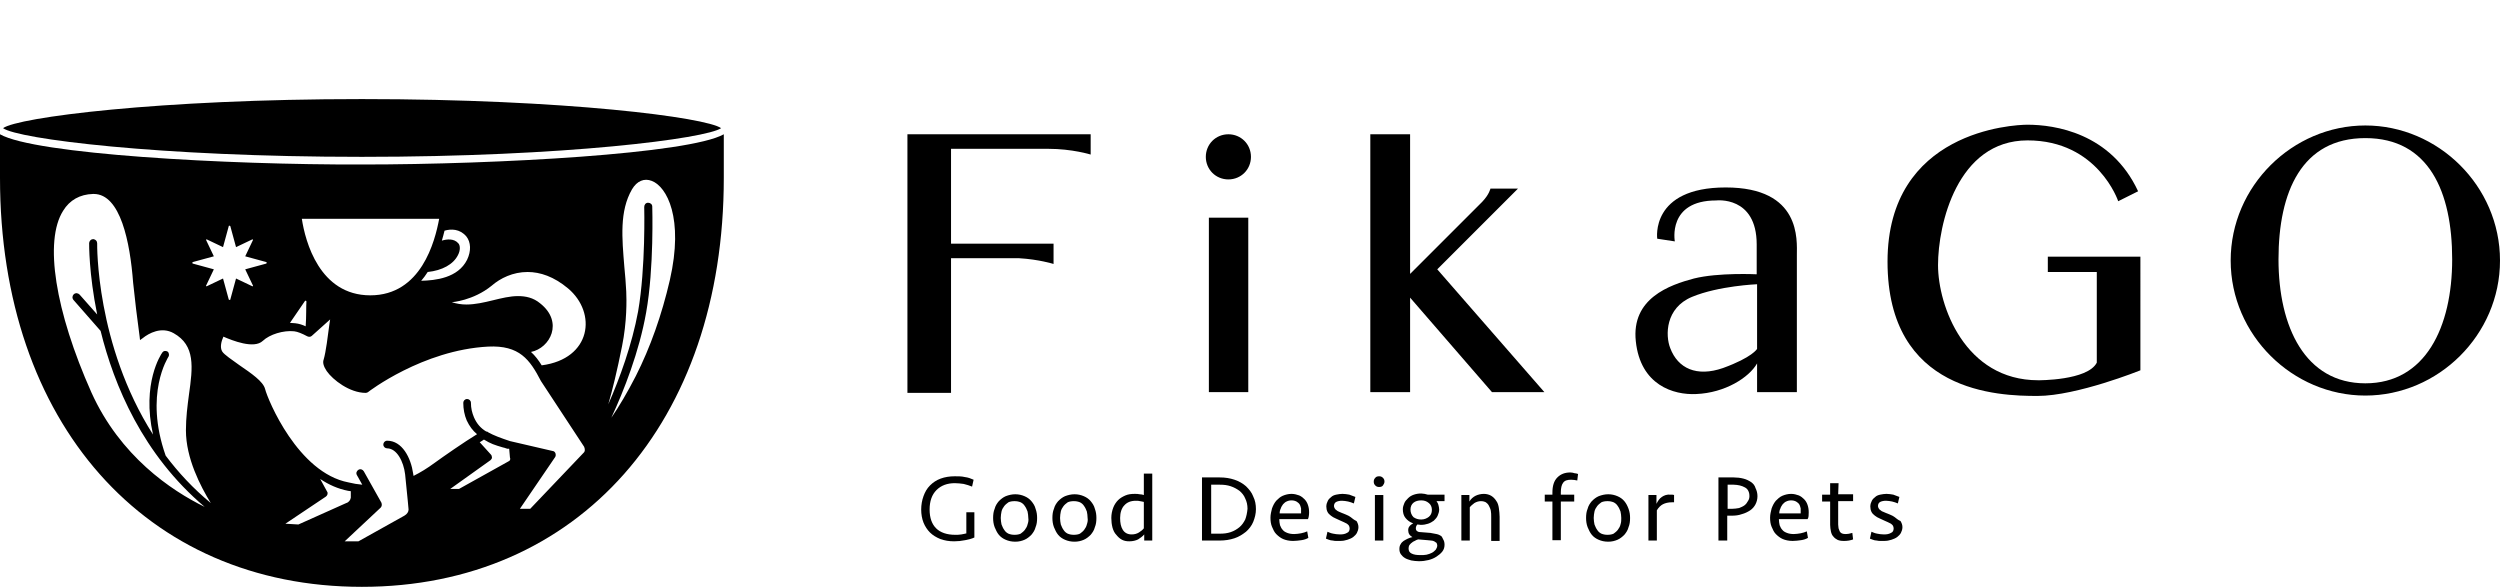 <svg xml:space="preserve" style="enable-background:new 0 0 653.5 153.5;" viewBox="0 0 653.5 153.5" y="0px" x="0px" xmlns:xlink="http://www.w3.org/1999/xlink" xmlns="http://www.w3.org/2000/svg" id="Layer_1" version="1.1">
<g>
	<path d="M0,35.1v11.4c0,64,38,106.9,94.6,106.9s94.6-43,94.6-106.9V35.1c-9.1,5.1-59.1,7.9-94.6,7.9C59.1,43.1,9.1,40.3,0,35.1
		 M50.4,68.5l5.5-1.5l-2-4.2c0-0.1,0-0.2,0-0.2s0.1-0.1,0.2,0l4.2,2l1.5-5.5c0-0.1,0.1-0.1,0.2-0.1c0,0,0.1,0,0.2,0.1l1.5,5.5l4.2-2
		c0.1,0,0.2,0,0.2,0s0.1,0.1,0,0.2l-2,4.2l5.5,1.5c0.1,0,0.1,0.1,0.1,0.2c0,0.1,0,0.1-0.1,0.2l-5.5,1.5l2,4.2c0.1,0.1,0,0.2,0,0.2
		s-0.1,0.1-0.2,0l-4.2-2l-1.5,5.5c0,0.1-0.1,0.1-0.2,0.1c0,0-0.1,0-0.2-0.1l-1.5-5.5l-4.2,2c-0.1,0.1-0.2,0-0.2,0s-0.1-0.1,0-0.2
		l2-4.2l-5.5-1.5c-0.1,0-0.1-0.1-0.1-0.2C50.3,68.6,50.3,68.5,50.4,68.5 M43.8,91.9c-0.5-0.3-1.1-0.2-1.4,0.3
		c-0.3,0.4-5.4,8-2.4,21.4C25,90,25.4,63.9,25.4,63.6c0-0.6-0.4-1-1-1.1c-0.6,0-1,0.4-1.1,1c0,0.2-0.1,7.9,2.1,18.7L20.8,77
		c-0.4-0.4-1-0.5-1.5-0.1c-0.4,0.4-0.5,1-0.1,1.5l7.1,8.1c3.5,14.2,11,32.3,27.2,46c-8.8-4.3-22.1-13.3-29.6-29.9
		C14.4,81.3,11.5,63,16.5,55.1c1.7-2.8,4.4-4.3,7.8-4.4c0.1,0,0.1,0,0.2,0c7,0,9.5,12.6,10.3,23.2c0.4,4,1.1,9.7,1.7,14.1l0.1,0.9
		l0.7-0.5c1.6-1.3,4.9-3.1,8.1-1.3c5.7,3.2,5,8.9,4,16c-0.4,3-0.8,6.1-0.8,9.4c0,7.3,3.8,14.6,6.5,19c-4.6-3.8-8.5-8-11.8-12.4
		C37.6,102.9,44,93.4,44,93.3C44.3,92.9,44.2,92.2,43.8,91.9 M74.6,136.9l10.6-7.1c0.4-0.3,0.6-0.9,0.3-1.3l-1.8-3.3
		c2.2,1.5,4.7,2.6,7.3,3.1c0.2,0,0.5,0.1,0.7,0.1c0,0.6,0,1.5,0,1.7c-0.1,0.6-0.5,1.2-1.2,1.4L78,137.1L74.6,136.9z M133.1,120.5
		l-13.1,7.3h-2.3l10.5-7.5c0.2-0.2,0.4-0.4,0.4-0.7c0-0.3-0.1-0.6-0.3-0.8l-2.9-3.2c0.4-0.2,0.8-0.5,1.1-0.7
		c1.8,1.1,2.7,1.4,5.1,2.1h0.1c0.3,0.1,0.6,0.2,0.9,0.3c0.1,0,0.2,0,0.3,0h0.1h0.1l0.2,2.3C133.5,120,133.3,120.4,133.1,120.5
		 M152.7,118.2L138.6,133h-2.7l9.2-13.5c0.2-0.3,0.2-0.6,0.1-1c-0.1-0.3-0.4-0.6-0.7-0.6l-11.2-2.6c-2.4-0.8-4.3-1.5-5.7-2.3
		c-0.1-0.1-0.2-0.2-0.4-0.2h-0.1c-1.5-0.9-2.5-2.1-3.2-3.7c-0.5-1.2-0.8-2.4-0.8-3.8c0-0.6-0.5-1-1-1l0,0c-0.6,0-1,0.5-1,1
		c0,1.6,0.3,3.2,0.9,4.6c0.7,1.5,1.6,2.7,2.7,3.6c-3.3,2-8.9,5.9-11.1,7.5c-1.9,1.4-3.7,2.5-5.5,3.4l-0.1-0.6
		c-0.6-4.2-2.9-8.6-6.8-8.6c-0.6,0-1,0.5-1,1c0,0.6,0.5,1,1,1c2.5,0,4.3,3.4,4.7,6.8l0.7,7c0,0.2,0.2,2,0.2,2.2
		c0,0.6-0.4,1.2-1.1,1.6l-12,6.7h-3.6l9.4-8.8c0.3-0.3,0.4-0.8,0.2-1.3l-4.6-8.2c-0.3-0.5-0.9-0.7-1.4-0.4c-0.5,0.3-0.7,0.9-0.4,1.4
		l1.4,2.5c-1.2-0.1-2.4-0.3-3.6-0.6c-13.2-2.5-21.1-21.6-21.8-24.4c-0.5-2-3.6-4.1-6.8-6.3c-1.8-1.3-3.9-2.7-4.4-3.5
		c-0.7-1.1-0.2-2.8,0.3-3.9c2.3,1,8,3.3,10.3,1.1c1.8-1.7,5.4-2.8,8.2-2.5c0.9,0.1,2.1,0.6,3.4,1.3c0.4,0.2,0.9,0.2,1.2-0.1l4.8-4.3
		c-0.1,0.4-0.1,0.9-0.2,1.3c-0.4,3-0.9,7.2-1.5,9.2c-0.3,0.8,0,1.8,0.8,3c1.6,2.3,6,5.7,10.2,5.7c0.2,0,0.5-0.1,0.6-0.2
		s14.3-11,31.4-11.9c8.2-0.4,10.9,3.4,13.8,9l11.3,17.2C152.7,116.9,153.1,117.6,152.7,118.2 M75.8,84.4l3.9-5.7
		c0.1-0.1,0.1-0.1,0.2-0.1s0.2,0.1,0.2,0.2c-0.1,1.1,0,4-0.2,6.5c-0.8-0.4-1.8-0.7-2.7-0.8C76.7,84.5,76.3,84.4,75.8,84.4
		 M162.6,90.5c1.3-6.4,1.2-12.1,1.1-14.3c-0.1-2.2-0.3-4.4-0.5-6.5c-0.6-7.4-1.3-14.5,2-20.2c1.3-2.2,3.2-3,5.2-2.2
		c3.9,1.5,8.4,9.7,4.7,25.9c-2.1,9.1-5.1,17.6-8.9,25.1c-2.2,4.3-4.4,8-6.4,10.9c3.3-7.1,7.3-17.3,9.1-27.5
		c2.1-11.7,1.6-27.5,1.6-27.7c0-0.6-0.5-1-1.1-1s-1,0.5-1,1.1c0,0.2,0.4,15.8-1.6,27.3c-1.6,8.7-4.8,17.5-7.8,24.3
		C160.1,101.9,161.3,97,162.6,90.5 M137.9,71.1c3.3,0,6.9,1.2,10.6,4.3c7.6,6.4,6.1,18.4-6.9,20.1c-0.8-1.3-1.7-2.5-2.8-3.5
		c5-1,8.6-7.8,2.4-12.7c-1.8-1.5-3.8-1.9-5.8-1.9c-4.2,0-8.8,2.2-13.5,2.2c-1.3,0-2.5-0.2-3.8-0.6c0,0,5.6-0.4,10.4-4.3
		C130.8,72.7,134.1,71.1,137.9,71.1 M116.2,60.3c1.7-0.5,4-0.5,5.7,1.5c1.2,1.5,1.3,3.8,0.2,6.1c-2.4,4.8-8.3,5.4-12,5.5
		c0.6-0.7,1.2-1.5,1.7-2.3c3.8-0.4,6.7-2,7.9-4.4c0.7-1.3,0.6-2.6,0.1-3.1c-1.1-1.3-3-1.1-4.3-0.7C115.8,61.9,116,61.1,116.2,60.3
		 M96.8,77.2c-13.3,0-17-14.1-17.9-20h35.9C113.7,63.1,110.1,77.2,96.8,77.2"></path>
	<path d="M188.5,33.5c-3.9-2.8-40.6-7.6-93.9-7.6s-90,4.8-93.8,7.6C4.6,36.3,41.3,41,94.6,41S184.6,36.2,188.5,33.5"></path>
	<path d="M252.7,139.4c-0.4,0.1-0.8,0.2-1.4,0.3c-0.5,0.1-1.1,0.1-1.6,0.1c-2.2,0-3.9-0.6-5-1.7c-1.1-1.1-1.7-2.7-1.7-4.9
		s0.6-3.9,1.8-5.1s2.8-1.8,4.8-1.8c0.8,0,1.5,0.1,2.3,0.2c0.8,0.2,1.5,0.4,2.2,0.7l0.4-1.8c-0.7-0.3-1.4-0.6-2.3-0.7
		c-0.8-0.2-1.7-0.2-2.6-0.2c-1.4,0-2.6,0.2-3.7,0.6c-1.1,0.4-2,1-2.8,1.8s-1.3,1.7-1.7,2.8c-0.4,1.1-0.6,2.3-0.6,3.5
		s0.2,2.4,0.6,3.4c0.4,1,1,1.9,1.7,2.6s1.7,1.3,2.7,1.7c1.1,0.4,2.3,0.6,3.6,0.6c1,0,1.9-0.1,2.9-0.3c1-0.2,1.8-0.4,2.4-0.7v-6.6
		h-2.1v5.5H252.7z"></path>
	<path d="M269.6,131c-0.5-0.6-1.1-1-1.8-1.3c-0.7-0.3-1.5-0.5-2.4-0.5s-1.7,0.2-2.5,0.5c-0.7,0.3-1.3,0.8-1.8,1.3
		c-0.5,0.6-0.9,1.2-1.1,2c-0.3,0.7-0.4,1.5-0.4,2.4c0,0.8,0.1,1.6,0.4,2.4c0.3,0.7,0.6,1.4,1.1,2c0.5,0.6,1.1,1,1.8,1.3
		c0.7,0.3,1.5,0.5,2.5,0.5c0.9,0,1.7-0.2,2.4-0.5c0.7-0.3,1.3-0.8,1.8-1.3c0.5-0.6,0.9-1.2,1.1-2c0.3-0.7,0.4-1.5,0.4-2.4
		c0-0.8-0.1-1.6-0.4-2.4C270.5,132.2,270.1,131.6,269.6,131 M268.6,137.1c-0.1,0.5-0.4,1-0.7,1.4c-0.3,0.4-0.7,0.7-1.1,1
		c-0.4,0.2-1,0.3-1.6,0.3s-1.1-0.1-1.6-0.3c-0.4-0.2-0.8-0.5-1.1-1c-0.3-0.4-0.5-0.9-0.7-1.4c-0.1-0.5-0.2-1.1-0.2-1.7
		c0-0.6,0.1-1.2,0.2-1.7s0.4-1,0.7-1.4c0.3-0.4,0.7-0.7,1.1-1c0.4-0.2,1-0.3,1.6-0.3s1.1,0.1,1.6,0.3c0.4,0.2,0.8,0.5,1.1,1
		c0.3,0.4,0.5,0.9,0.7,1.4c0.1,0.5,0.2,1.1,0.2,1.7C268.9,136,268.8,136.5,268.6,137.1"></path>
	<path d="M285.1,131c-0.5-0.6-1.1-1-1.8-1.3c-0.7-0.3-1.5-0.5-2.4-0.5s-1.7,0.2-2.5,0.5c-0.7,0.3-1.3,0.8-1.8,1.3
		c-0.5,0.6-0.9,1.2-1.1,2c-0.3,0.7-0.4,1.5-0.4,2.4c0,0.8,0.1,1.6,0.4,2.4c0.3,0.7,0.6,1.4,1.1,2c0.5,0.6,1.1,1,1.8,1.3
		c0.7,0.3,1.5,0.5,2.5,0.5c0.9,0,1.7-0.2,2.4-0.5c0.7-0.3,1.3-0.8,1.8-1.3c0.5-0.6,0.9-1.2,1.1-2c0.3-0.7,0.4-1.5,0.4-2.4
		c0-0.8-0.1-1.6-0.4-2.4C286,132.2,285.6,131.6,285.1,131 M284.1,137.1c-0.1,0.5-0.4,1-0.7,1.4c-0.3,0.4-0.7,0.7-1.1,1
		c-0.4,0.2-1,0.3-1.6,0.3s-1.1-0.1-1.6-0.3c-0.4-0.2-0.8-0.5-1.1-1c-0.3-0.4-0.5-0.9-0.7-1.4c-0.1-0.5-0.2-1.1-0.2-1.7
		c0-0.6,0.1-1.2,0.2-1.7s0.4-1,0.7-1.4c0.3-0.4,0.7-0.7,1.1-1c0.4-0.2,1-0.3,1.6-0.3s1.1,0.1,1.6,0.3c0.4,0.2,0.8,0.5,1.1,1
		c0.3,0.4,0.5,0.9,0.7,1.4c0.1,0.5,0.2,1.1,0.2,1.7C284.4,136,284.3,136.5,284.1,137.1"></path>
	<path d="M299,129.4c-0.3-0.1-0.7-0.2-1.1-0.2c-0.4-0.1-0.8-0.1-1.3-0.1c-0.9,0-1.7,0.1-2.4,0.4c-0.7,0.3-1.4,0.7-1.9,1.2
		s-1,1.2-1.3,2s-0.5,1.7-0.5,2.7c0,0.9,0.1,1.7,0.3,2.5c0.2,0.7,0.5,1.4,1,1.9c0.4,0.5,0.9,1,1.5,1.3s1.2,0.4,1.9,0.4
		c0.9,0,1.7-0.2,2.3-0.5c0.6-0.4,1.2-0.8,1.6-1.3v1.6h2.1v-17.5H299V129.4z M299,138.1c-0.3,0.4-0.8,0.8-1.3,1.1
		c-0.5,0.3-1.1,0.5-1.9,0.5c-1,0-1.8-0.4-2.3-1.2s-0.7-1.8-0.7-3.1c0-1.4,0.4-2.6,1.1-3.3c0.7-0.8,1.7-1.2,3-1.2
		c0.4,0,0.8,0,1.1,0.1c0.4,0.1,0.7,0.1,1,0.2L299,138.1L299,138.1z"></path>
	<path d="M325.7,127.1c-0.8-0.7-1.8-1.3-3-1.7c-1.2-0.4-2.4-0.6-3.9-0.6h-4.6v16.5h4.6c1.4,0,2.7-0.2,3.9-0.6c1.2-0.4,2.1-1,3-1.7
		c0.8-0.7,1.5-1.6,1.9-2.6s0.7-2.1,0.7-3.3c0-1.2-0.2-2.3-0.7-3.3C327.2,128.7,326.5,127.9,325.7,127.1 M325.5,135.8
		c-0.4,0.8-0.9,1.5-1.5,2s-1.4,1-2.3,1.3s-1.8,0.4-2.8,0.4h-2.3v-12.8h2.3c1,0,1.9,0.1,2.8,0.4s1.6,0.7,2.3,1.2
		c0.6,0.5,1.2,1.2,1.5,2c0.4,0.8,0.6,1.7,0.6,2.7C326,134.1,325.8,135,325.5,135.8"></path>
	<path d="M342.2,133.9c0-0.7-0.1-1.3-0.3-1.9c-0.2-0.6-0.5-1.1-0.9-1.5c-0.4-0.4-0.9-0.8-1.4-1c-0.6-0.2-1.2-0.4-2-0.4
		s-1.6,0.2-2.3,0.5c-0.7,0.3-1.2,0.8-1.7,1.3c-0.5,0.6-0.8,1.2-1.1,2c-0.2,0.8-0.4,1.6-0.4,2.4c0,0.9,0.1,1.7,0.4,2.4
		c0.3,0.7,0.6,1.4,1.1,1.9s1.1,1,1.8,1.3c0.7,0.3,1.6,0.5,2.6,0.5c0.7,0,1.5-0.1,2.2-0.2c0.7-0.1,1.3-0.3,1.8-0.6l-0.3-1.7
		c-0.5,0.2-1,0.4-1.6,0.5c-0.6,0.1-1.2,0.2-1.8,0.2c-0.7,0-1.3-0.1-1.8-0.3s-0.9-0.4-1.2-0.8c-0.3-0.3-0.5-0.7-0.7-1.2
		c-0.1-0.5-0.2-1-0.2-1.6h7.5C342.1,135.3,342.2,134.6,342.2,133.9 M340.1,134.2h-5.6c0-0.5,0.1-0.9,0.3-1.3
		c0.1-0.4,0.4-0.8,0.6-1.1c0.3-0.3,0.6-0.6,0.9-0.7c0.4-0.2,0.8-0.3,1.3-0.3s0.9,0.1,1.3,0.3c0.3,0.2,0.6,0.4,0.8,0.7
		c0.2,0.3,0.3,0.7,0.4,1.1C340.1,133.3,340.1,133.8,340.1,134.2"></path>
	<path d="M353.1,135.2c-0.4-0.3-0.8-0.5-1.3-0.7c-0.4-0.2-0.8-0.3-1-0.4c-0.2-0.1-0.5-0.2-0.7-0.3s-0.5-0.2-0.7-0.4
		c-0.2-0.1-0.4-0.3-0.5-0.5s-0.2-0.4-0.2-0.6c0-0.5,0.2-0.9,0.6-1.1s0.9-0.3,1.5-0.3c0.5,0,1.1,0.1,1.6,0.2c0.5,0.1,1,0.3,1.5,0.5
		l0.4-1.7c-0.5-0.2-1-0.4-1.6-0.6c-0.6-0.1-1.2-0.2-1.8-0.2c-0.5,0-1.1,0.1-1.6,0.2c-0.5,0.1-1,0.3-1.3,0.6c-0.4,0.3-0.7,0.6-0.9,1
		c-0.2,0.4-0.4,0.9-0.4,1.5c0,0.5,0.1,1,0.3,1.4c0.2,0.4,0.5,0.7,0.9,1s0.7,0.5,1.2,0.7c0.4,0.2,0.9,0.4,1.3,0.6
		c0.3,0.1,0.6,0.3,0.9,0.4c0.3,0.1,0.5,0.3,0.8,0.4c0.2,0.2,0.4,0.3,0.5,0.5s0.2,0.4,0.2,0.7c0,0.6-0.2,1-0.7,1.2
		c-0.5,0.3-1.1,0.4-1.8,0.4c-0.7,0-1.3-0.1-1.8-0.2c-0.6-0.1-1-0.3-1.5-0.5l-0.4,1.8c0.2,0.1,0.5,0.2,0.8,0.3s0.6,0.2,1,0.2
		c0.3,0.1,0.7,0.1,1,0.1s0.6,0,0.9,0c0.7,0,1.3-0.1,1.9-0.3s1.1-0.4,1.5-0.7c0.4-0.3,0.8-0.7,1-1.1c0.2-0.4,0.4-0.9,0.4-1.5
		c0-0.6-0.2-1.1-0.5-1.6C353.9,135.9,353.5,135.5,353.1,135.2"></path>
	<path d="M360.5,124.5c-0.4,0-0.8,0.1-1,0.4c-0.3,0.3-0.4,0.6-0.4,1s0.1,0.7,0.4,1s0.6,0.4,1,0.4s0.8-0.1,1-0.4s0.4-0.6,0.4-1
		s-0.1-0.7-0.4-1S360.9,124.5,360.5,124.5"></path>
	<rect height="11.9" width="2.2" y="129.4" x="359.4"></rect>
	<path d="M376.7,140.1c-0.3-0.2-0.7-0.4-1.2-0.5c-0.5-0.1-1-0.2-1.6-0.3l-2.5-0.2c-0.5,0-0.8-0.1-1-0.3c-0.2-0.1-0.3-0.4-0.3-0.7
		c0-0.3,0.1-0.7,0.4-1c0.3,0,0.6,0.1,0.9,0.1c0.7,0,1.3-0.1,1.9-0.3c0.6-0.2,1.1-0.5,1.5-0.8c0.4-0.4,0.8-0.8,1-1.3s0.4-1,0.4-1.6
		c0-0.4-0.1-0.8-0.2-1.2c-0.1-0.4-0.3-0.7-0.5-1h2.1v-1.7h-4.4c-0.3-0.1-0.5-0.1-0.8-0.2c-0.3,0-0.6-0.1-0.9-0.1
		c-0.7,0-1.3,0.1-1.9,0.3s-1.1,0.5-1.5,0.9c-0.4,0.4-0.8,0.8-1,1.3s-0.4,1-0.4,1.6c0,0.9,0.2,1.7,0.7,2.3s1.1,1.1,2,1.4
		c-0.3,0.2-0.7,0.4-0.9,0.7c-0.3,0.3-0.4,0.7-0.4,1.1c0,0.4,0.1,0.8,0.3,1.1c0.2,0.3,0.5,0.5,0.8,0.7c-0.4,0.1-0.8,0.2-1.2,0.4
		c-0.4,0.2-0.8,0.4-1.1,0.6c-0.3,0.2-0.6,0.5-0.8,0.9c-0.2,0.3-0.3,0.7-0.3,1.2s0.1,1,0.4,1.4c0.3,0.4,0.6,0.7,1.1,1s1,0.4,1.6,0.6
		c0.6,0.1,1.3,0.2,2,0.2c0.9,0,1.7-0.1,2.5-0.3c0.8-0.2,1.5-0.5,2.1-0.9c0.6-0.4,1.1-0.8,1.5-1.3s0.6-1.1,0.6-1.8
		c0-0.5-0.1-1-0.3-1.3S377,140.3,376.7,140.1 M368.7,133.2c0-0.8,0.3-1.4,0.8-1.8c0.5-0.4,1.2-0.6,2-0.6s1.4,0.2,2,0.7
		c0.5,0.4,0.8,1,0.8,1.8s-0.3,1.4-0.8,1.8c-0.5,0.4-1.2,0.7-2,0.7s-1.4-0.2-2-0.6C369,134.7,368.7,134,368.7,133.2 M375.3,143.7
		c-0.3,0.3-0.6,0.6-1,0.8c-0.4,0.2-0.9,0.4-1.4,0.5c-0.5,0.1-1,0.1-1.6,0.1c-1,0-1.7-0.1-2.3-0.4c-0.6-0.3-0.8-0.7-0.8-1.4
		c0-0.3,0.1-0.6,0.2-0.8c0.2-0.2,0.4-0.5,0.6-0.6c0.2-0.2,0.5-0.4,0.8-0.5c0.3-0.2,0.6-0.3,0.9-0.4l2.4,0.2c0.3,0,0.7,0.1,1,0.1
		s0.6,0.1,0.8,0.2c0.2,0.1,0.4,0.3,0.6,0.4c0.1,0.2,0.2,0.4,0.2,0.7C375.7,143,375.5,143.4,375.3,143.7"></path>
	<path d="M391.1,130.9c-0.3-0.5-0.8-1-1.3-1.3s-1.2-0.5-1.9-0.5c-0.8,0-1.6,0.2-2.2,0.5s-1.2,0.8-1.6,1.5v-1.7H382v11.9h2.2v-8.7
		c0.3-0.4,0.7-0.7,1.2-1.1c0.5-0.3,1.1-0.5,1.7-0.5c0.5,0,0.9,0.1,1.3,0.3c0.3,0.2,0.6,0.5,0.8,0.9c0.2,0.4,0.4,0.8,0.5,1.3
		s0.1,1.1,0.1,1.7v6.2h2.2v-6.3c0-0.8-0.1-1.5-0.2-2.3C391.7,132.1,391.5,131.4,391.1,130.9"></path>
	<path d="M410.5,123.5c-1.4,0-2.5,0.4-3.4,1.3s-1.3,2.2-1.3,4v0.5h-2v1.8h2v10.1h2.2v-10.1h3.5v-1.8H408v-0.6c0-1.1,0.2-2,0.6-2.5
		c0.4-0.6,1.1-0.8,2.1-0.8c0.6,0,1.1,0.1,1.6,0.2l0.2-1.7c-0.3-0.1-0.6-0.2-0.9-0.2C411.3,123.6,410.9,123.5,410.5,123.5"></path>
	<path d="M424.6,131c-0.5-0.6-1.1-1-1.8-1.3c-0.7-0.3-1.5-0.5-2.4-0.5s-1.7,0.2-2.5,0.5c-0.7,0.3-1.3,0.8-1.8,1.3
		c-0.5,0.6-0.9,1.2-1.1,2c-0.3,0.7-0.4,1.5-0.4,2.4c0,0.8,0.1,1.6,0.4,2.4c0.3,0.7,0.6,1.4,1.1,2c0.5,0.6,1.1,1,1.8,1.3
		c0.7,0.3,1.5,0.5,2.5,0.5c0.9,0,1.7-0.2,2.4-0.5c0.7-0.3,1.3-0.8,1.8-1.3c0.5-0.6,0.9-1.2,1.1-2c0.3-0.7,0.4-1.5,0.4-2.4
		c0-0.8-0.1-1.6-0.4-2.4C425.4,132.2,425.1,131.6,424.6,131 M423.6,137.1c-0.1,0.5-0.4,1-0.7,1.4c-0.3,0.4-0.7,0.7-1.1,1
		c-0.4,0.2-1,0.3-1.6,0.3s-1.1-0.1-1.6-0.3c-0.4-0.2-0.8-0.5-1.1-1c-0.3-0.4-0.5-0.9-0.7-1.4c-0.1-0.5-0.2-1.1-0.2-1.7
		c0-0.6,0.1-1.2,0.2-1.7s0.4-1,0.7-1.4c0.3-0.4,0.7-0.7,1.1-1c0.4-0.2,1-0.3,1.6-0.3s1.1,0.1,1.6,0.3c0.4,0.2,0.8,0.5,1.1,1
		c0.3,0.4,0.5,0.9,0.7,1.4c0.1,0.5,0.2,1.1,0.2,1.7C423.8,136,423.8,136.5,423.6,137.1"></path>
	<path d="M434.4,129.9c-0.6,0.4-1,1-1.4,1.8v-2.3h-2.1v11.9h2.2v-7.9c0.4-0.7,1-1.3,1.6-1.6s1.4-0.5,2.3-0.5h0.6v-1.9
		c-0.2-0.1-0.6-0.1-0.9-0.1C435.7,129.2,435,129.5,434.4,129.9"></path>
	<path d="M457.7,126c-0.6-0.4-1.2-0.7-2-0.9c-0.8-0.2-1.6-0.3-2.5-0.3h-4v16.5h2.3v-6.5h1.1c1,0,1.9-0.1,2.7-0.4
		c0.8-0.2,1.6-0.6,2.2-1c0.6-0.4,1.1-1,1.4-1.6c0.3-0.6,0.5-1.3,0.5-2.1s-0.2-1.5-0.5-2.1C458.7,126.9,458.3,126.4,457.7,126
		 M456.9,131c-0.2,0.4-0.5,0.8-0.9,1.1s-0.9,0.5-1.4,0.7c-0.6,0.1-1.2,0.2-1.8,0.2h-1.2v-6.3h1.6c0.6,0,1.1,0.1,1.6,0.2
		s0.9,0.3,1.3,0.5s0.7,0.5,0.9,0.9c0.2,0.4,0.3,0.8,0.3,1.4C457.3,130.1,457.2,130.6,456.9,131"></path>
	<path d="M472.8,133.9c0-0.7-0.1-1.3-0.3-1.9c-0.2-0.6-0.5-1.1-0.9-1.5c-0.4-0.4-0.9-0.8-1.4-1c-0.6-0.2-1.2-0.4-2-0.4
		s-1.6,0.2-2.3,0.5c-0.7,0.3-1.2,0.8-1.7,1.3c-0.5,0.6-0.8,1.2-1.1,2c-0.2,0.8-0.4,1.6-0.4,2.4c0,0.9,0.1,1.7,0.4,2.4
		c0.3,0.7,0.6,1.4,1.1,1.9s1.1,1,1.8,1.3c0.7,0.3,1.6,0.5,2.6,0.5c0.7,0,1.5-0.1,2.2-0.2c0.7-0.1,1.3-0.3,1.8-0.6l-0.3-1.7
		c-0.5,0.2-1,0.4-1.6,0.5c-0.6,0.1-1.2,0.2-1.8,0.2c-0.7,0-1.3-0.1-1.8-0.3s-0.9-0.4-1.2-0.8c-0.3-0.3-0.5-0.7-0.7-1.2
		c-0.1-0.5-0.2-1-0.2-1.6h7.5C472.8,135.3,472.8,134.6,472.8,133.9 M470.7,134.2h-5.6c0-0.5,0.1-0.9,0.3-1.3
		c0.1-0.4,0.4-0.8,0.6-1.1c0.3-0.3,0.6-0.6,0.9-0.7c0.4-0.2,0.8-0.3,1.3-0.3s0.9,0.1,1.3,0.3c0.3,0.2,0.6,0.4,0.8,0.7
		c0.2,0.3,0.3,0.7,0.4,1.1C470.7,133.3,470.7,133.8,470.7,134.2"></path>
	<path d="M480.6,126.3h-2.2v3h-2.1v1.8h2.1v6.1c0,0.6,0.1,1.2,0.2,1.7s0.3,1,0.6,1.3c0.3,0.4,0.7,0.7,1.1,0.9s1,0.3,1.6,0.3
		c0.5,0,0.9,0,1.4-0.1c0.5-0.1,0.9-0.2,1.1-0.3l-0.2-1.7c-0.6,0.2-1.2,0.3-1.9,0.3c-0.4,0-0.7-0.1-0.9-0.2c-0.2-0.1-0.4-0.3-0.5-0.5
		s-0.2-0.5-0.3-0.8c0-0.3-0.1-0.6-0.1-1V131h3.9v-1.8h-3.9L480.6,126.3L480.6,126.3z"></path>
	<path d="M495.3,135.2c-0.4-0.3-0.8-0.5-1.3-0.7c-0.4-0.2-0.8-0.3-1-0.4c-0.2-0.1-0.5-0.2-0.7-0.3c-0.3-0.1-0.5-0.2-0.7-0.4
		c-0.2-0.1-0.4-0.3-0.5-0.5s-0.2-0.4-0.2-0.6c0-0.5,0.2-0.9,0.6-1.1s0.9-0.3,1.5-0.3c0.5,0,1.1,0.1,1.6,0.2c0.5,0.1,1,0.3,1.5,0.5
		l0.4-1.7c-0.5-0.2-1-0.4-1.6-0.6c-0.6-0.1-1.2-0.2-1.8-0.2c-0.5,0-1.1,0.1-1.6,0.2c-0.5,0.1-1,0.3-1.3,0.6c-0.4,0.3-0.7,0.6-0.9,1
		c-0.2,0.4-0.4,0.9-0.4,1.5c0,0.5,0.1,1,0.3,1.4c0.2,0.4,0.5,0.7,0.9,1s0.7,0.5,1.2,0.7c0.4,0.2,0.9,0.4,1.3,0.6
		c0.3,0.1,0.6,0.3,0.9,0.4c0.3,0.1,0.5,0.3,0.8,0.4c0.2,0.2,0.4,0.3,0.5,0.5s0.2,0.4,0.2,0.7c0,0.6-0.2,1-0.7,1.2
		c-0.5,0.3-1.1,0.4-1.8,0.4c-0.7,0-1.3-0.1-1.8-0.2c-0.6-0.1-1-0.3-1.5-0.5l-0.4,1.8c0.2,0.1,0.5,0.2,0.8,0.3s0.6,0.2,1,0.2
		c0.3,0.1,0.7,0.1,1,0.1s0.6,0,0.9,0c0.7,0,1.3-0.1,1.9-0.3s1.1-0.4,1.5-0.7c0.4-0.3,0.8-0.7,1-1.1c0.2-0.4,0.4-0.9,0.4-1.5
		c0-0.6-0.2-1.1-0.5-1.6C496.1,135.9,495.7,135.5,495.3,135.2"></path>
	<rect height="45.6" width="10.3" y="56.9" x="316"></rect>
	<path d="M248.6,67.5h17.8c5.2,0.3,9,1.5,9,1.5v-5.3h-26.8V38.9H274c6.3,0,11.1,1.5,11.1,1.5v-5.3h-47.9v67.6h11.4V67.5z"></path>
	<path d="M321.1,46.9c3.3,0,5.9-2.6,5.9-5.9s-2.6-5.9-5.9-5.9s-5.9,2.6-5.9,5.9S317.8,46.9,321.1,46.9"></path>
	<path d="M396.8,49.3h-7.2c0,0-0.3,1.5-2.1,3.4l-18.9,18.9V35.1h-3h-7.4v67.4h10.4V77.8l21.4,24.7h13.7l-28-32.1L396.8,49.3z"></path>
	<path d="M459.3,95v7.5h10.4c0,0,0-31.9,0-35.8c0-3.9,1.2-17.7-18.6-17.7c-19.8,0-17.9,13.4-17.9,13.4l4.6,0.7c0,0-2-10.7,10.8-10.7
		c0,0,10.6-1.3,10.6,11.5v7.8c0,0-10-0.5-16.4,1.1c-6.4,1.7-16.4,5.2-15.2,16.4c1.2,11.5,9.9,14.1,15.8,13.8
		C450.9,102.7,457.2,98.7,459.3,95 M436.6,91c-1.3-3.3-1.3-10.5,5.7-13.4s17-3.3,17-3.3v16.9c0,0-1.2,2.2-8.9,5
		C443.5,98.6,438.6,96.3,436.6,91"></path>
	<path d="M535.3,71.1h12.8v23.7c-2.4,4.7-15.3,4.6-15.3,4.6c-19.2,0-26.2-19.5-26.2-30.1s5-32.6,23.4-32.6s23.7,15.9,23.7,15.9
		l5.2-2.6C551.8,34.7,537,32.6,530,32.6c-3.7,0-36.6,1.6-36.6,35.8c0,34.3,29,35.1,39.2,35.1c10.3,0,26.9-6.7,26.9-6.7V67.1h-24.2
		V71.1z"></path>
	<path d="M618.3,32.8c-19,0-35.2,15.8-35.2,35.3s16.2,35.3,35.2,35.3s35.2-15.8,35.2-35.3S637.3,32.8,618.3,32.8 M618.3,100.2
		c-15.7,0-22.7-14.7-22.7-32.4s6.1-31.7,22.7-31.7c16.6,0,22.7,14,22.7,31.7S634,100.2,618.3,100.2"></path>
</g>
</svg>

